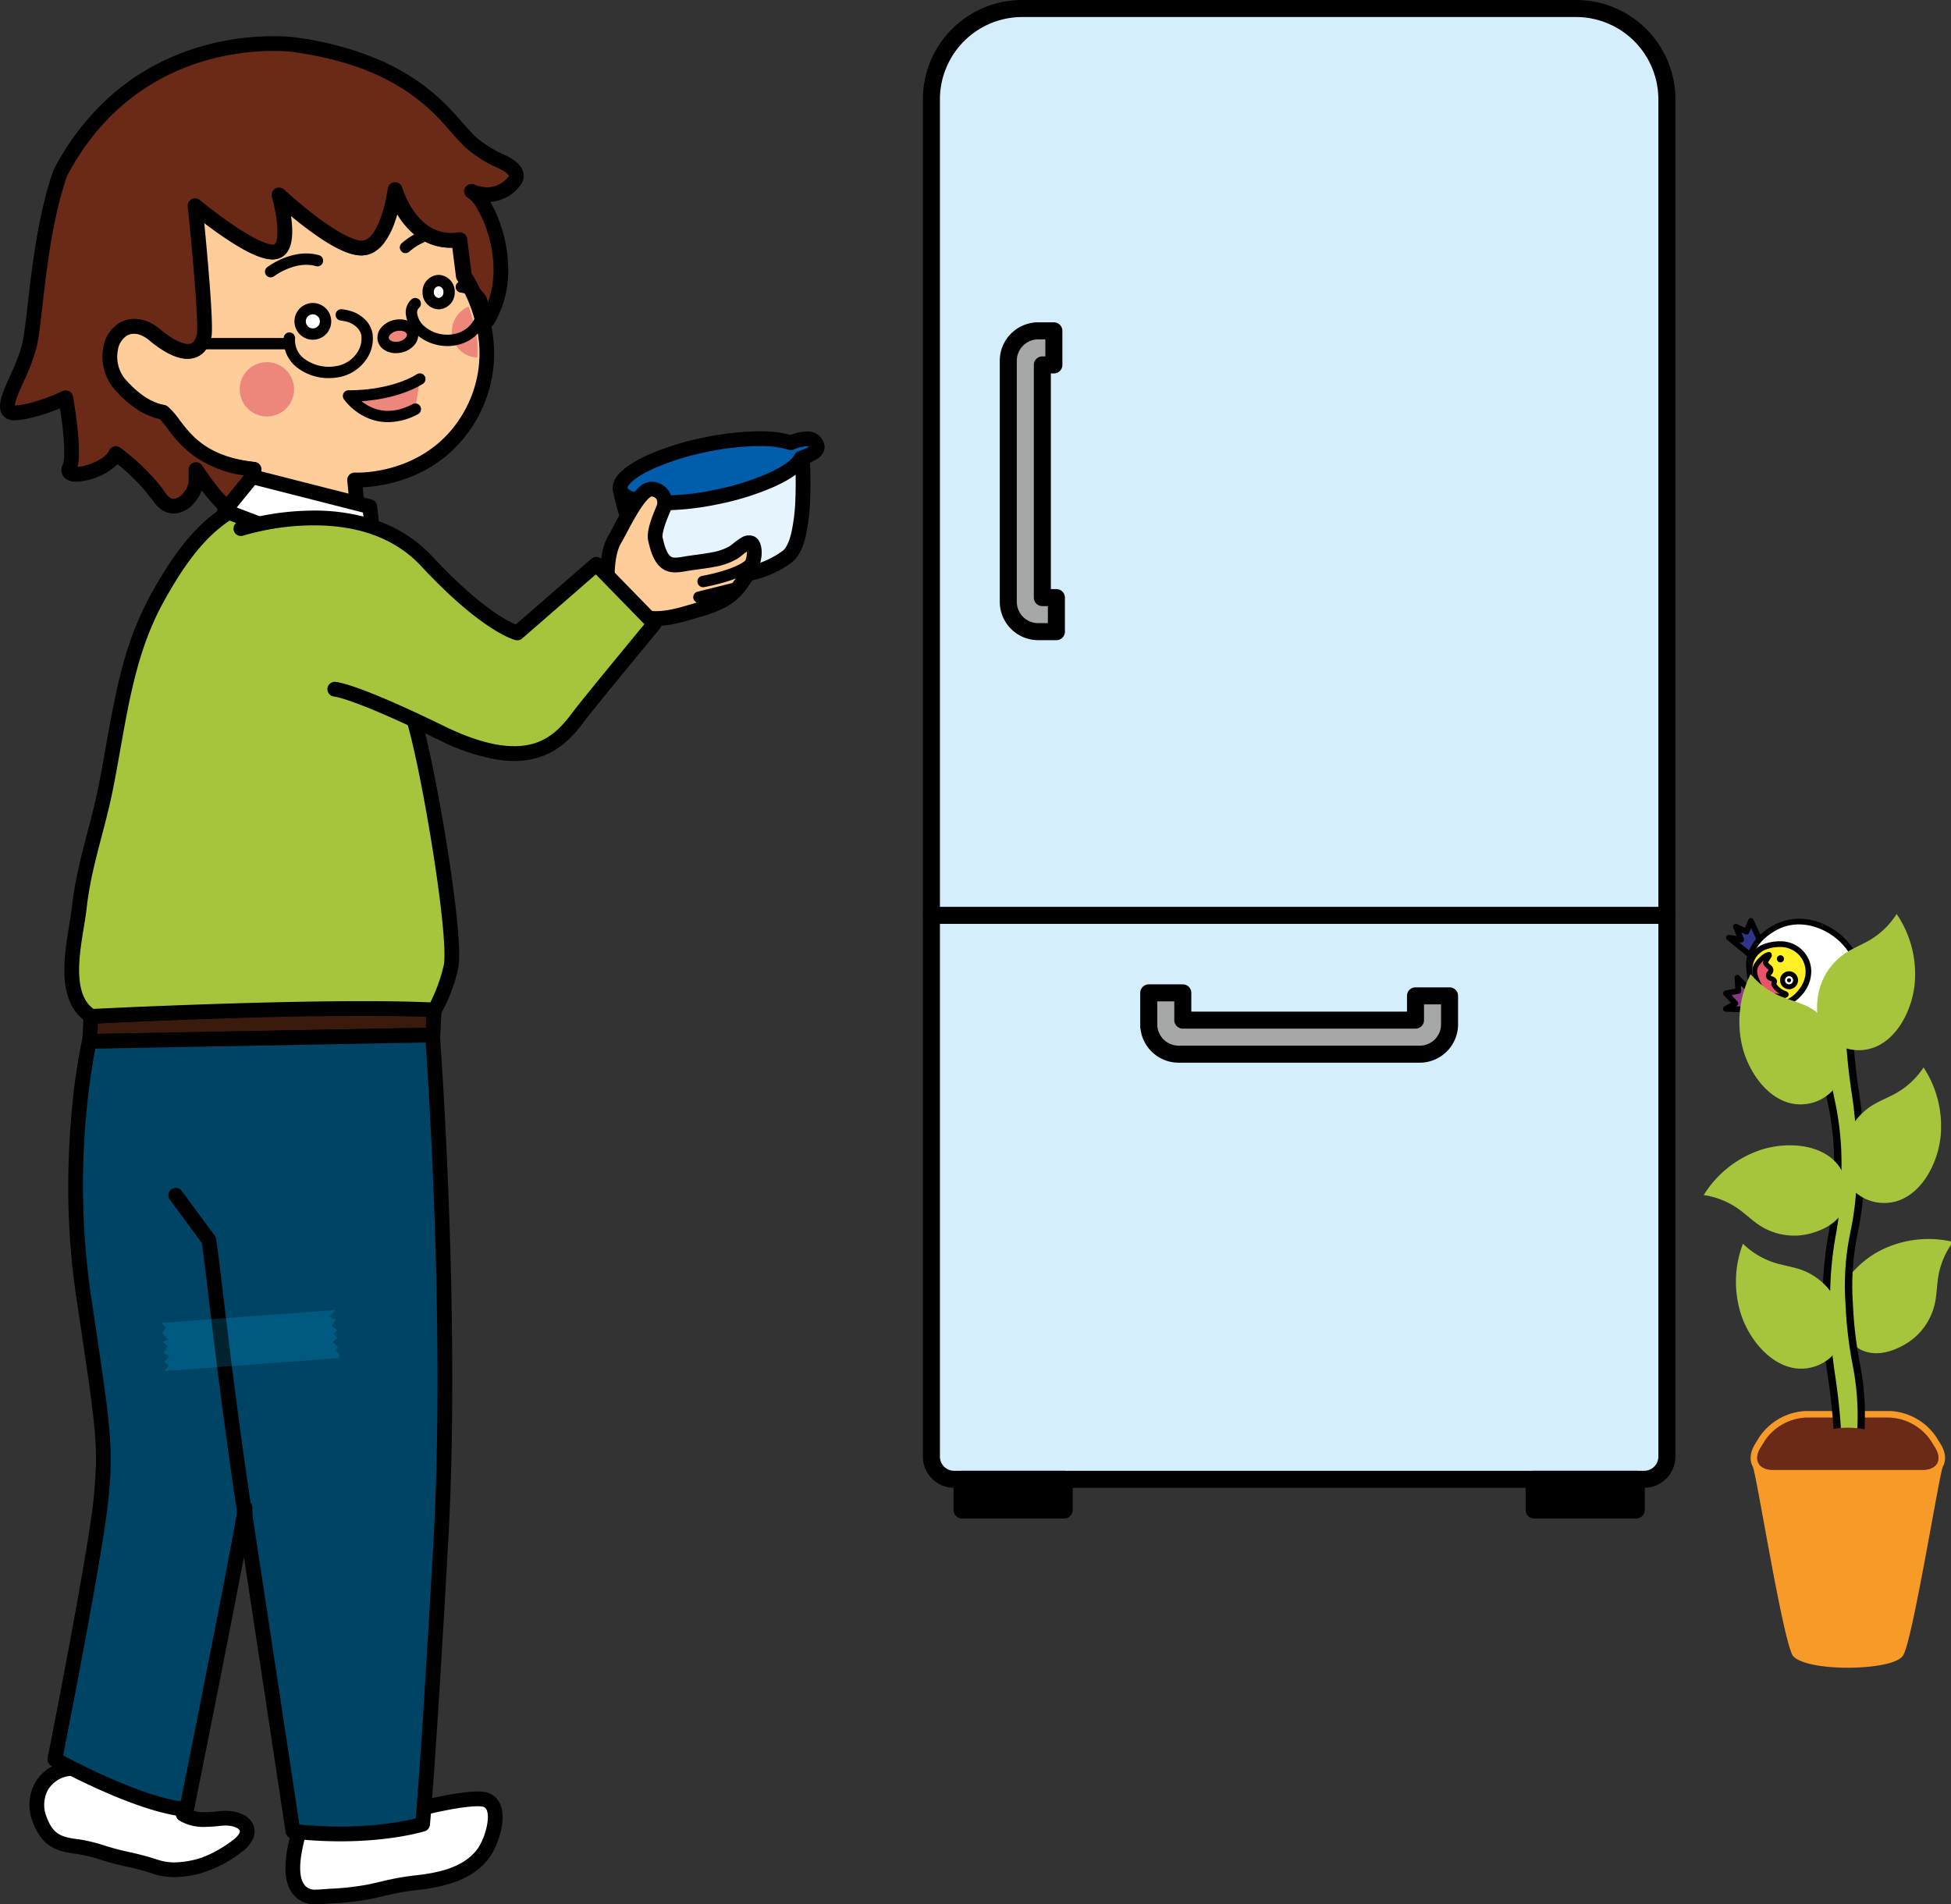 <svg xmlns="http://www.w3.org/2000/svg" xmlns:xlink="http://www.w3.org/1999/xlink" width="592.02" height="577.921" viewBox="0 0 592.02 577.921">
  <rect x="0" y="0" width="592.02" height="577.921" fill="#333333" stroke="none"/>
  <defs>
    <clipPath id="clip-path">
      <rect id="長方形_301" data-name="長方形 301" width="81.809" height="271.751" fill="none"/>
    </clipPath>
    <clipPath id="clip-path-2">
      <rect id="長方形_302" data-name="長方形 302" width="53.906" height="18.522" fill="none"/>
    </clipPath>
  </defs>
  <g id="グループ_877" data-name="グループ 877" transform="translate(-5240.17 992.62)">
    <path id="パス_2731" data-name="パス 2731" d="M441.258,250a31.916,31.916,0,0,1-6.727-5.781l.3,4-3.781.725,2.886,3.047-2.911,1.661,13.868.428Z" transform="translate(5332.837 -940.117)" fill="#8d3787"/>
    <path id="パス_2732" data-name="パス 2732" d="M445.046,255.1h-.027l-13.868-.428a.866.866,0,0,1-.4-1.618l1.953-1.114-2.127-2.246a.866.866,0,0,1,.466-1.446l3.022-.58-.243-3.231a.866.866,0,0,1,1.548-.6,31.232,31.232,0,0,0,6.509,5.582.866.866,0,0,1,.181.154l3.635,4.081a.866.866,0,0,1-.647,1.442Zm-10.768-2.065,8.781.271-2.217-2.489a37.756,37.756,0,0,1-5.107-4.015l.113,1.506a.866.866,0,0,1-.7.916l-2.228.427,1.8,1.9a.866.866,0,0,1-.2,1.348Z" transform="translate(5332.684 -940.27)"/>
    <path id="パス_2733" data-name="パス 2733" d="M441.08,235.681l-2.594-5.662-1.357,3.284-3.232-1.518,1.62,3.915-3.714-.59,6.26,5.114" transform="translate(5333.005 -943.169)" fill="#2e3488"/>
    <path id="パス_2734" data-name="パス 2734" d="M438.215,241.244a.862.862,0,0,1-.548-.2l-6.26-5.114a.866.866,0,0,1,.684-1.526l2.186.348-1.028-2.485a.866.866,0,0,1,1.169-1.115l2.41,1.132,1.01-2.445a.866.866,0,0,1,1.588-.03l2.594,5.662a.866.866,0,1,1-1.575.722l-1.766-3.853-.6,1.446a.866.866,0,0,1-1.169.453l-1.209-.568.765,1.849a.866.866,0,0,1-.936,1.187l-.545-.087,3.775,3.084a.866.866,0,0,1-.549,1.537Z" transform="translate(5332.852 -943.323)"/>
    <path id="パス_2735" data-name="パス 2735" d="M436.967,245.085s-1.96-7.6,7.63-12.993c7.863-4.421,17.982-.626,22.87,6.46a27.467,27.467,0,0,1,4.893,11.87s-1.192-2.8-3.718-1.575c-4,1.935-6.17,6.086-9.358,8.982a11.467,11.467,0,0,1-7.964,3.11c-4.791-.2-9.081-4.814-11.614-8.526" transform="translate(5334.08 -943.131)" fill="#fff"/>
    <path id="パス_2736" data-name="パス 2736" d="M451.853,261.968q-.208,0-.415-.009a12.194,12.194,0,0,1-7.17-3.142,28.4,28.4,0,0,1-5.124-5.76.866.866,0,0,1,1.431-.977c1.625,2.382,5.945,7.943,10.934,8.148a10.654,10.654,0,0,0,7.346-2.886,34.515,34.515,0,0,0,3.1-3.366c1.838-2.18,3.739-4.435,6.467-5.755a3.349,3.349,0,0,1,2.679-.2l.045.017a29.242,29.242,0,0,0-4.236-8.839c-4.4-6.381-13.962-10.565-21.732-6.2-3.73,2.1-6.077,4.756-6.975,7.9a8.8,8.8,0,0,0-.24,4.124.866.866,0,1,1-1.679.429,10.311,10.311,0,0,1,.223-4.921,12.706,12.706,0,0,1,2.329-4.521,18.443,18.443,0,0,1,5.492-4.522,16.652,16.652,0,0,1,13.232-1.157,20.81,20.81,0,0,1,10.775,7.881,28.49,28.49,0,0,1,5.04,12.26.866.866,0,0,1-1.657.442,2.6,2.6,0,0,0-1.234-1.276,1.63,1.63,0,0,0-1.309.142c-2.4,1.16-4.1,3.177-5.9,5.312a36.327,36.327,0,0,1-3.255,3.532A12.355,12.355,0,0,1,451.853,261.968Z" transform="translate(5333.926 -943.284)"/>
    <path id="パス_2737" data-name="パス 2737" d="M463.113,261.88a3.745,3.745,0,0,1-.941-.12,4.141,4.141,0,0,1-2.68-2.329,3.289,3.289,0,0,1,.357-3.427,3.065,3.065,0,0,1,3.04-1.156.746.746,0,1,1-.268,1.468,1.579,1.579,0,0,0-1.587.6,1.8,1.8,0,0,0-.194,1.88,2.678,2.678,0,0,0,1.707,1.525,2.607,2.607,0,0,0,2.176-.488,3.718,3.718,0,0,0,1.549-3.375,3.3,3.3,0,0,0-2.853-3c-1.911-.151-3.411.855-5,1.92a14.945,14.945,0,0,1-3.392,1.867c-1.808.626-4.375,1.143-6.333.054a.746.746,0,0,1,.725-1.3c1.554.864,3.875.271,5.12-.16a13.617,13.617,0,0,0,3.049-1.7c1.73-1.161,3.518-2.361,5.948-2.169a4.814,4.814,0,0,1,4.218,4.323,5.23,5.23,0,0,1-2.165,4.754A4.26,4.26,0,0,1,463.113,261.88Z" transform="translate(5336.554 -938.456)"/>
    <path id="パス_2738" data-name="パス 2738" d="M461.254,257.5a1.343,1.343,0,1,1,.575-1.81,1.343,1.343,0,0,1-.575,1.81" transform="translate(5338.915 -937.806)" fill="#8d3787"/>
    <path id="パス_2739" data-name="パス 2739" d="M460.769,258.533a2.09,2.09,0,1,1,.96-.235A2.083,2.083,0,0,1,460.769,258.533Zm0-2.687a.589.589,0,0,0-.273.067.6.6,0,0,0,.275,1.128.588.588,0,0,0,.273-.067.6.6,0,0,0-.275-1.128Z" transform="translate(5338.783 -937.938)"/>
    <path id="パス_2740" data-name="パス 2740" d="M437.247,246.221a9.679,9.679,0,0,1-.255-3.391,7.237,7.237,0,0,1,4.862-6.29c3.685-1.244,7.98-1.023,10.7,1.935,3.215,3.494,2.832,8.37-.119,11.9a10.744,10.744,0,0,1-6.1,3.849c-4.461.772-8.041-3.69-9.086-8" transform="translate(5334.108 -941.921)" fill="#ffef24"/>
    <path id="パス_2741" data-name="パス 2741" d="M445.475,255.331a7.892,7.892,0,0,1-5.808-2.832,13.807,13.807,0,0,1-3.109-5.921,10.579,10.579,0,0,1-.273-3.7,8.917,8.917,0,0,1,1.663-4.3,7.717,7.717,0,0,1,3.782-2.71,14.155,14.155,0,0,1,4.465-.76,9.409,9.409,0,0,1,7.15,2.93,9.11,9.11,0,0,1,2.481,6.549,10.735,10.735,0,0,1-2.573,6.493,11.683,11.683,0,0,1-6.62,4.147A6.821,6.821,0,0,1,445.475,255.331Zm.72-18.487a12.4,12.4,0,0,0-3.911.669A6.38,6.38,0,0,0,438,243.086a8.841,8.841,0,0,0,.237,3.083c.872,3.6,3.7,7.429,7.233,7.429a5.079,5.079,0,0,0,.863-.075,9.864,9.864,0,0,0,5.586-3.551c2.86-3.421,2.919-7.744.146-10.757A7.807,7.807,0,0,0,446.195,236.844Z" transform="translate(5333.956 -942.074)"/>
    <path id="パス_2742" data-name="パス 2742" d="M445.859,239.281a1.077,1.077,0,1,1-1.4-.6,1.078,1.078,0,0,1,1.4.6" transform="translate(5335.58 -941.324)"/>
    <path id="パス_2743" data-name="パス 2743" d="M445.405,246.1a1.98,1.98,0,1,1,2.668.848,1.98,1.98,0,0,1-2.668-.848" transform="translate(5335.881 -940.333)" fill="#fff"/>
    <path id="パス_2744" data-name="パス 2744" d="M447.3,248.052a2.727,2.727,0,1,1,1.251-.306A2.719,2.719,0,0,1,447.3,248.052Zm0-3.96a1.217,1.217,0,0,0-.565.138,1.234,1.234,0,0,0,.569,2.33,1.217,1.217,0,0,0,.565-.138,1.234,1.234,0,0,0-.569-2.33Z" transform="translate(5335.75 -940.465)"/>
    <path id="パス_2745" data-name="パス 2745" d="M442.625,238.888a12.223,12.223,0,0,0-1.121,1.946c-.052.365.761,1.1,1.165,1.417a1.086,1.086,0,0,1,.12,1.717c-.677.735-.535,1.381.482,1.769s1.194.728.823,1.4,1.561,2.46,3.154,3.03-.752.966-1.725.893-4.183.137-5.537-2.571-2.356-4.736-1.315-6.718,4.545-4.461,3.954-2.884" transform="translate(5334.389 -941.37)" fill="#e9526b"/>
    <path id="パス_2746" data-name="パス 2746" d="M442.617,237.773a.935.935,0,0,1,.785.394,1.162,1.162,0,0,1,.053,1.115.745.745,0,0,1-.08.155,18.074,18.074,0,0,0-.95,1.547,5.12,5.12,0,0,0,.838.814,1.947,1.947,0,0,1,.765,1.35,1.892,1.892,0,0,1-.559,1.457.856.856,0,0,0-.216.325.989.989,0,0,0,.415.242,2.175,2.175,0,0,1,1.4,1.114,1.553,1.553,0,0,1-.129,1.221,5.8,5.8,0,0,0,2.687,2.091c.771.275,1.115.689,1.022,1.229-.122.707-.986.9-1.311.967a7.1,7.1,0,0,1-1.432.154c-.112,0-.216,0-.311-.011s-.215-.011-.359-.016c-1.312-.046-4.384-.153-5.79-2.965-1.359-2.718-2.533-5.066-1.308-7.4a9.211,9.211,0,0,1,2.122-2.49A4.7,4.7,0,0,1,442.617,237.773Zm1.013,9.022a2.666,2.666,0,0,0-.491-.229,1.91,1.91,0,0,1-1.341-1.295,1.813,1.813,0,0,1,.575-1.677.536.536,0,0,0,.169-.326.5.5,0,0,0-.2-.3c-1.568-1.238-1.474-1.894-1.443-2.109a2.038,2.038,0,0,1,.193-.533,7.524,7.524,0,0,0-1.627,1.924c-.829,1.578-.078,3.238,1.321,6.037,1.009,2.019,3.285,2.1,4.507,2.141.16.006.3.01.418.019.082.006.186.008.292.006A6.078,6.078,0,0,1,443.537,248a1.254,1.254,0,0,1,.036-1.088C443.6,246.861,443.617,246.824,443.629,246.8Z" transform="translate(5334.257 -941.502)"/>
    <path id="パス_2747" data-name="パス 2747" d="M447.493,244.723a.616.616,0,1,1-.8-.343.616.616,0,0,1,.8.343" transform="translate(5336.123 -940.091)"/>
    <path id="パス_2788" data-name="パス 2788" d="M428.242,2.126H260.172A27.552,27.552,0,0,0,232.62,29.678V441.588a6.888,6.888,0,0,0,6.888,6.888h209.4a6.888,6.888,0,0,0,6.888-6.888V29.678A27.552,27.552,0,0,0,428.242,2.126" transform="translate(5290.183 -992.163)" fill="#d4eefc"/>
    <path id="パス_2789" data-name="パス 2789" d="M260.629,0H428.7a30.113,30.113,0,0,1,30.135,30.135V442.045a9.482,9.482,0,0,1-9.471,9.471h-209.4a9.481,9.481,0,0,1-9.471-9.471V30.135A30.113,30.113,0,0,1,260.629,0ZM449.364,446.349a4.31,4.31,0,0,0,4.3-4.3V30.135A25,25,0,0,0,428.7,5.166H260.629A25,25,0,0,0,235.66,30.135V442.045a4.31,4.31,0,0,0,4.3,4.3Z" transform="translate(5289.726 -992.62)"/>
    <rect id="長方形_296" data-name="長方形 296" width="30.997" height="9.3" transform="translate(5532.103 -543.688)"/>
    <path id="長方形_297" data-name="長方形 297" d="M.457-2.126h31A2.583,2.583,0,0,1,34.037.457v9.3a2.583,2.583,0,0,1-2.583,2.583h-31A2.583,2.583,0,0,1-2.126,9.757V.457A2.583,2.583,0,0,1,.457-2.126ZM28.871,3.04H3.04V7.174H28.871Z" transform="translate(5531.646 -544.145)"/>
    <rect id="長方形_298" data-name="長方形 298" width="30.997" height="9.3" transform="translate(5705.683 -543.688)"/>
    <path id="長方形_299" data-name="長方形 299" d="M.457-2.126h31A2.583,2.583,0,0,1,34.037.457v9.3a2.583,2.583,0,0,1-2.583,2.583h-31A2.583,2.583,0,0,1-2.126,9.757V.457A2.583,2.583,0,0,1,.457-2.126ZM28.871,3.04H3.04V7.174H28.871Z" transform="translate(5705.226 -544.145)"/>
    <path id="線_264" data-name="線 264" d="M223.632,3.04H.457a2.583,2.583,0,0,1,0-5.166H223.632a2.583,2.583,0,1,1,0,5.166Z" transform="translate(5522.347 -715.289)"/>
    <path id="パス_2790" data-name="パス 2790" d="M369.122,266.6H295.954a9.067,9.067,0,0,1-9.024-8.3H286.9V248h10.332v8.27h70.614V248.9h10.332v8.643a9.065,9.065,0,0,1-9.055,9.054" transform="translate(5301.853 -939.305)" fill="#a6a7a7"/>
    <path id="パス_2791" data-name="パス 2791" d="M369.579,269.639H296.411a11.651,11.651,0,0,1-11.552-10.22,2.588,2.588,0,0,1-.087-.666v-10.3a2.583,2.583,0,0,1,2.583-2.583h10.332a2.583,2.583,0,0,1,2.583,2.583v5.687h65.448v-4.782a2.583,2.583,0,0,1,2.583-2.583h10.332a2.583,2.583,0,0,1,2.583,2.583V258A11.651,11.651,0,0,1,369.579,269.639Zm-79.64-11.29q.015.094.023.191a6.5,6.5,0,0,0,6.449,5.932h73.168A6.479,6.479,0,0,0,376.051,258v-6.06h-5.166v4.782a2.583,2.583,0,0,1-2.583,2.583H297.688a2.583,2.583,0,0,1-2.583-2.583v-5.687h-5.166Z" transform="translate(5301.396 -939.762)"/>
    <path id="パス_2792" data-name="パス 2792" d="M266.419,173.921h-5.544a9.066,9.066,0,0,1-9.055-9.055V91.7a9.069,9.069,0,0,1,8.3-9.025v-.03h5.528V92.975h-3.5v70.614h4.268Z" transform="translate(5294.311 -974.853)" fill="#a6a7a7"/>
    <path id="パス_2793" data-name="パス 2793" d="M266.876,176.961h-5.544a11.652,11.652,0,0,1-11.638-11.638V92.155A11.653,11.653,0,0,1,259.922,80.6a2.588,2.588,0,0,1,.658-.085h5.528a2.583,2.583,0,0,1,2.583,2.583V93.432a2.583,2.583,0,0,1-2.583,2.583h-.917v65.448h1.685a2.583,2.583,0,0,1,2.583,2.583v10.332A2.583,2.583,0,0,1,266.876,176.961Zm-5.9-91.278q-.09.014-.183.022a6.507,6.507,0,0,0-5.933,6.451v73.168a6.48,6.48,0,0,0,6.472,6.472h2.961v-5.166h-1.685a2.583,2.583,0,0,1-2.583-2.583V93.432a2.583,2.583,0,0,1,2.583-2.583h.917V85.683Z" transform="translate(5293.854 -975.31)"/>
    <g id="グループ_506" data-name="グループ 506" transform="translate(5750.381 -752.474)" clip-path="url(#clip-path)">
      <path id="パス_2794" data-name="パス 2794" d="M438.551,362.463l1.425-2.29a17.974,17.974,0,0,1,13.926-7.736H479.53a17.972,17.972,0,0,1,13.925,7.736l1.425,2.29c1.5,2.415,1.754,4.9.685,6.826s-9.471,54.589-12.2,57.476c-3.146,4.562-28.911,4.973-33.293,0-3.067-4.527-11.137-55.554-12.2-57.476s-.818-4.41.686-6.826" transform="translate(-416.213 -164.377)" fill="#f89a27"/>
      <path id="パス_2795" data-name="パス 2795" d="M441.322,360.876a16.06,16.06,0,0,1,12.228-6.793h25.628a16.06,16.06,0,0,1,12.228,6.793l1.425,2.29c2.324,3.736.627,6.793-3.774,6.793H443.67c-4.4,0-6.1-3.057-3.774-6.793Z" transform="translate(-415.86 -164.023)" fill="#b7742f"/>
      <path id="パス_2796" data-name="パス 2796" d="M441.322,360.876a16.06,16.06,0,0,1,12.228-6.793h25.628a16.06,16.06,0,0,1,12.228,6.793l1.425,2.29c2.324,3.736.627,6.793-3.774,6.793H443.67c-4.4,0-6.1-3.057-3.774-6.793Z" transform="translate(-415.86 -164.023)" fill="#6b2917"/>
      <path id="パス_2797" data-name="パス 2797" d="M465.745,342.895c4.113,2.253,8.908,1.134,12.895-1a20.247,20.247,0,0,0,4.05-2.809,19.427,19.427,0,0,0,5.415-8.5c1.078-3.4.9-7.026,1.589-10.508a24.349,24.349,0,0,1,4.352-9.736,32.385,32.385,0,0,0-21.68,2.418c-6.84,3.358-14.1,10.878-13.683,19.052a13.418,13.418,0,0,0,6.464,10.722c.2.128.4.245.6.356" transform="translate(-411.601 -173.611)" fill="#a7c53c"/>
      <path id="パス_2798" data-name="パス 2798" d="M466.513,381.491c-.063,1.146-2.866-1.818-4.013-1.818s-1.149,3.445-2.3,3.445-.514-.672-.578-1.819c-1.147-20.556-3.441-20.492-3.441-41.08s3.443-20.592,3.443-41.182-4.587-20.719-3.441-41.278c.063-1.146,2.866,1.818,4.013,1.818s1.148-3.445,2.3-3.445.514.671.578,1.818c1.147,20.556,3.441,20.493,3.441,41.08s-4.393,20.694-3.442,41.263c.956,20.662,4.585,20.639,3.44,41.2" transform="translate(-412.174 -185.081)" fill="#a7c53c"/>
      <path id="パス_2799" data-name="パス 2799" d="M460.4,384.435a1.632,1.632,0,0,1-1.754-2.174,3.294,3.294,0,0,0,.058-.7c-.5-8.965-1.228-14.046-1.871-18.529a133.44,133.44,0,0,1-1.572-22.613A108.57,108.57,0,0,1,457,319.641a106.64,106.64,0,0,0,1.706-20.406,87.874,87.874,0,0,0-1.941-19.469,74.993,74.993,0,0,1-1.5-21.871,1.341,1.341,0,0,1,1.346-1.321,4.382,4.382,0,0,1,2.267,1.123,14.539,14.539,0,0,0,1.3.848c.108-.245.228-.6.309-.846a8.209,8.209,0,0,1,.55-1.374,1.788,1.788,0,0,1,3.415,1.059,3.293,3.293,0,0,0-.058.7c.5,8.965,1.228,14.047,1.871,18.53a133.44,133.44,0,0,1,1.572,22.613,92.483,92.483,0,0,1-1.938,20.012,77.114,77.114,0,0,0-1.505,21.2,124.4,124.4,0,0,0,2.106,18.307c1.07,5.983,1.994,11.15,1.333,23a1.341,1.341,0,0,1-1.346,1.321,4.382,4.382,0,0,1-2.267-1.123,14.518,14.518,0,0,0-1.3-.849c-.109.245-.228.6-.31.848a8.218,8.218,0,0,1-.55,1.373A1.867,1.867,0,0,1,460.4,384.435Zm2.3-5.684a5.677,5.677,0,0,1,2.811,1.369l.156.11a79.51,79.51,0,0,0-1.373-21.09,126.34,126.34,0,0,1-2.139-18.6A79.014,79.014,0,0,1,463.7,318.82a90.558,90.558,0,0,0,1.9-19.593,131.566,131.566,0,0,0-1.549-22.3c-.619-4.319-1.316-9.189-1.818-17.493-.052.118-.109.232-.169.341a1.867,1.867,0,0,1-1.66,1.114,5.677,5.677,0,0,1-2.811-1.369l-.154-.109a71.857,71.857,0,0,0,1.531,19.919,89.8,89.8,0,0,1,1.982,19.9,108.566,108.566,0,0,1-1.737,20.775,106.643,106.643,0,0,0-1.706,20.407,131.557,131.557,0,0,0,1.549,22.3c.619,4.319,1.316,9.188,1.818,17.492.052-.117.108-.231.168-.339A1.868,1.868,0,0,1,462.7,378.751Z" transform="translate(-412.372 -185.279)"/>
      <path id="パス_2800" data-name="パス 2800" d="M468.53,304.178c-1.316,4.5-5.5,7.1-9.826,8.409a20.214,20.214,0,0,1-4.851.877,19.416,19.416,0,0,1-9.835-2.18c-3.169-1.645-5.6-4.333-8.554-6.308a24.351,24.351,0,0,0-9.96-3.808,32.389,32.389,0,0,1,17.043-13.618c7.211-2.462,17.659-2.273,23.147,3.8A13.422,13.422,0,0,1,468.7,303.5c-.051.23-.108.456-.173.676" transform="translate(-418.73 -178.645)" fill="#a7c53c"/>
      <path id="パス_2801" data-name="パス 2801" d="M463.852,304.34c-3.522-3.095-4.112-7.984-3.469-12.458a20.215,20.215,0,0,1,1.255-4.768,19.428,19.428,0,0,1,6.132-7.993c2.828-2.176,6.294-3.248,9.331-5.086a24.333,24.333,0,0,0,7.66-7.419,32.4,32.4,0,0,1,5.141,21.2c-.816,7.575-5.4,16.964-13.225,19.372a13.421,13.421,0,0,1-12.286-2.408q-.281-.213-.539-.441" transform="translate(-411.281 -182.827)" fill="#a7c53c"/>
      <path id="パス_2802" data-name="パス 2802" d="M464.219,342.991c2.774-3.781,2.3-8.681.706-12.914a20.248,20.248,0,0,0-2.253-4.385,19.436,19.436,0,0,0-7.709-6.486c-3.232-1.516-6.846-1.815-10.208-2.957a24.345,24.345,0,0,1-9.078-5.6,32.39,32.39,0,0,0-.454,21.81c2.429,7.223,8.929,15.4,17.086,16.071a13.421,13.421,0,0,0,11.479-5c.152-.179.3-.362.431-.547" transform="translate(-417.001 -173.359)" fill="#a7c53c"/>
      <path id="パス_2803" data-name="パス 2803" d="M463.049,278.295c3.131-3.489,3.137-8.414,1.969-12.782a20.263,20.263,0,0,0-1.812-4.585,19.42,19.42,0,0,0-7.036-7.211c-3.067-1.826-6.634-2.479-9.868-3.945a24.346,24.346,0,0,1-8.485-6.459,32.4,32.4,0,0,0-2.593,21.661c1.708,7.426,7.374,16.205,15.427,17.67a13.422,13.422,0,0,0,11.915-3.847c.168-.163.329-.33.482-.5" transform="translate(-416.816 -187.837)" fill="#a7c53c"/>
      <path id="パス_2804" data-name="パス 2804" d="M457.662,266.351c-3.572-3.037-4.24-7.916-3.67-12.4a20.281,20.281,0,0,1,1.179-4.786,19.426,19.426,0,0,1,6-8.092c2.793-2.222,6.241-3.349,9.248-5.237a24.352,24.352,0,0,0,7.54-7.541,32.4,32.4,0,0,1,5.482,21.115c-.695,7.589-5.128,17.05-12.912,19.583a13.418,13.418,0,0,1-12.324-2.209q-.283-.21-.546-.432" transform="translate(-412.645 -191.066)" fill="#a7c53c"/>
      <path id="パス_2805" data-name="パス 2805" d="M474.9,361.019c0,2.441-5.1,4.419-11.391,4.419s-11.391-1.978-11.391-4.419,5.1-4.419,11.391-4.419,11.391,1.978,11.391,4.419" transform="translate(-413.008 -163.482)" fill="#6b2917"/>
    </g>
    <path id="パス_2748" data-name="パス 2748" d="M103.394,152.52l-1.635-17.047s23.732,1.385,35.456-20.153-2.468-41.736-2.468-41.736l-1.4-11.035c-14.7,2.285-19.646-15.2-19.646-15.2s-2.227,17.738-10.064,17.738S78.5,48.986,78.5,48.986s4.9,16.978-1.633,17.305-23.836-14.04-23.836-14.04,3.687,35.611,2.708,39.613-4.283,7.882-14.223.064c0,0-5.042-5.11-10.247-2.219s-5.205,11.953-1.35,16.388,8.174,7.861,13.438,8.846c4.512,3.771,7.675,15.2,27.572,17.307,0,0-.234,8.947-5.851,15.826,0,0,18.816,10.578,38.317,4.442" transform="translate(5246.016 -982.44)" fill="#fecd9a"/>
    <path id="パス_2749" data-name="パス 2749" d="M90.949,157.069h0a58.741,58.741,0,0,1-18.781-3.3,51.8,51.8,0,0,1-7.79-3.342,2.239,2.239,0,0,1-.637-3.367A25.973,25.973,0,0,0,68.887,134.6a35.326,35.326,0,0,1-15.4-5.71,36.231,36.231,0,0,1-8.385-8.56,27.853,27.853,0,0,0-2.4-2.915,21.348,21.348,0,0,1-7.471-3.358,35.922,35.922,0,0,1-6.607-6.089A15.15,15.15,0,0,1,25.561,95.8a10.5,10.5,0,0,1,5.017-7.652,9.077,9.077,0,0,1,4.455-1.168,11.565,11.565,0,0,1,6.057,1.892,14.691,14.691,0,0,1,2.3,1.764c4.187,3.276,6.6,3.966,7.893,3.966.591,0,1.975,0,2.679-2.876.043-.181.241-1.385-.073-7.268-.184-3.429-.511-7.92-.972-13.347C52.127,61.85,51.21,52.966,51.2,52.877a2.239,2.239,0,0,1,3.657-1.953c.042.035,4.234,3.506,9.166,6.923,8.609,5.963,11.97,6.607,13.015,6.607l.112,0a.632.632,0,0,0,.574-.307c.292-.408,1.178-2.18.351-7.848A54.079,54.079,0,0,0,76.744,50a2.239,2.239,0,0,1,3.676-2.258c.043.04,4.327,4.016,9.486,7.929A69.018,69.018,0,0,0,97.9,61.02c3.325,1.841,5.171,2.228,6.134,2.228,2.875,0,4.9-4.613,5.855-7.363a47.458,47.458,0,0,0,1.987-8.415,2.239,2.239,0,0,1,4.375-.331,26.968,26.968,0,0,0,3.517,7.129c3.1,4.409,6.926,6.644,11.379,6.644a14.725,14.725,0,0,0,2.253-.179,2.239,2.239,0,0,1,2.565,1.93L137.3,73.176a47.746,47.746,0,0,1,5.637,13.012,43.334,43.334,0,0,1,1.47,14.063,40.76,40.76,0,0,1-14.542,28.4,40.362,40.362,0,0,1-10.982,6.4,45.789,45.789,0,0,1-14.264,3.044l1.4,14.616a2.239,2.239,0,0,1-1.556,2.349A44.969,44.969,0,0,1,90.949,157.069Zm-22.106-9.432c1.218.552,2.883,1.246,4.89,1.935a54.185,54.185,0,0,0,17.215,3.02h0a41.056,41.056,0,0,0,10.435-1.311l-1.458-15.2a2.239,2.239,0,0,1,2.359-2.449h0s.265.014.741.014c3.72,0,22.773-.916,32.618-19a35.852,35.852,0,0,0,2.967-27.294,42.19,42.19,0,0,0-5.3-12.085,2.239,2.239,0,0,1-.389-1.005l-1.128-8.884q-.326.012-.649.012c-5.955,0-11.184-2.995-15.122-8.662-.419-.6-.8-1.2-1.15-1.795-.222.788-.472,1.6-.755,2.418a23.241,23.241,0,0,1-3.449,6.75,10.476,10.476,0,0,1-2.805,2.545,7.378,7.378,0,0,1-3.832,1.08c-3.8,0-9.317-2.783-16.86-8.508-1.7-1.293-3.3-2.578-4.69-3.735l.017.116c.785,5.336.415,8.983-1.13,11.147a5.065,5.065,0,0,1-4,2.178c-.11.005-.222.008-.335.008h0c-3.286,0-8.385-2.427-15.59-7.421-1.946-1.349-3.761-2.69-5.27-3.839.337,3.454.787,8.222,1.2,13.092,1.63,19.172,1.122,21.248.931,22.029-.979,4-3.541,6.288-7.028,6.288-2.961,0-6.478-1.634-10.753-5a1.954,1.954,0,0,1-.206-.184c-.1-.1-2.533-2.442-5.29-2.442a4.589,4.589,0,0,0-2.28.6,6.333,6.333,0,0,0-2.782,4.513,10.672,10.672,0,0,0,2.034,8.449c4.138,4.758,8,7.336,12.16,8.115a2.239,2.239,0,0,1,1.024.483,24.065,24.065,0,0,1,3.484,4c3.609,4.762,8.553,11.283,22.888,12.8a2.239,2.239,0,0,1,2,2.285A31.9,31.9,0,0,1,68.843,147.637Z" transform="translate(5245.62 -982.836)"/>
    <path id="パス_2750" data-name="パス 2750" d="M139.124,70.389c-14.7,2.287-19.646-15.195-19.646-15.195s-2.227,17.739-10.064,17.739S84.276,56.827,84.276,56.827s4.9,16.978-1.632,17.305-23.836-14.04-23.836-14.04S62.5,95.7,61.517,99.707s-4.283,7.88-14.223.062c0,0-5.042-5.109-10.247-2.217S31.842,109.5,35.7,113.939s8.174,7.861,13.437,8.846c4.514,3.771,7.676,15.2,27.573,17.307a29.824,29.824,0,0,1-4.327,13.716l-.1.136c-5.12-1.179-13.195-13.771-13.195-13.771v3.737c0,3.737-6.354,11.586-11.213,4.485S34.75,135.314,34.75,135.314c-2.345,5.376-16.029,8.6-14.074,4.3s-1.136-21.244-1.136-21.244-8.639,4.186-15.286,4.577,2.346-11.729,4.3-20.537,2.691-33.172,9.337-52.24C41.751,4.642,88.744,11.206,88.779,11.211c17.232,2.409,33.372,8.023,45.634,20.9,2.411,2.531,5.532,6.353,8.069,8.767a34.779,34.779,0,0,0,9.063,5.691c1.558.751,6.059,2.892,4.368,5.712-1.179,1.962-6.03,6.45-13.24,3.452,4.25,1.835,14.534,22.681,4.961,38.976l-1.079,1.11a44.836,44.836,0,0,0-6.029-14.39Z" transform="translate(5240.569 -990.281)" fill="#6b2917"/>
    <path id="パス_2751" data-name="パス 2751" d="M82.87,9.037a52.617,52.617,0,0,1,6.613.353,97.741,97.741,0,0,1,25.256,6.684,68.94,68.94,0,0,1,11.445,6.218,62.776,62.776,0,0,1,10.246,8.667c.981,1.03,2.042,2.229,3.165,3.5,1.652,1.867,3.36,3.8,4.826,5.191a33,33,0,0,0,8.492,5.3l.036.018c2.445,1.178,5.045,2.716,5.783,5.184a4.491,4.491,0,0,1-.5,3.678,12.567,12.567,0,0,1-9.45,5.506,38.823,38.823,0,0,1,3.3,7.473,42.188,42.188,0,0,1,2.129,14.067,31.63,31.63,0,0,1-4.248,15.364,2.238,2.238,0,0,1-.325.426l-1.079,1.11a2.239,2.239,0,0,1-3.787-1.058A43.124,43.124,0,0,0,139.088,83.1a2.225,2.225,0,0,1-.387-1l-1.128-8.883q-.327.012-.65.012c-5.955,0-11.184-3-15.122-8.662-.419-.6-.8-1.2-1.149-1.794-.222.788-.472,1.6-.755,2.418a23.243,23.243,0,0,1-3.449,6.751,10.476,10.476,0,0,1-2.805,2.545,7.377,7.377,0,0,1-3.832,1.08c-3.8,0-9.317-2.783-16.861-8.508-1.7-1.293-3.3-2.579-4.69-3.736l.017.116c.785,5.337.415,8.983-1.13,11.147a5.064,5.064,0,0,1-3.995,2.178c-.11.006-.223.008-.336.008-3.286,0-8.386-2.428-15.591-7.422-1.946-1.349-3.761-2.69-5.269-3.839.337,3.454.787,8.223,1.2,13.093,1.63,19.172,1.122,21.248.931,22.03-.979,4-3.54,6.287-7.027,6.287-2.961,0-6.479-1.635-10.754-5a1.958,1.958,0,0,1-.206-.183c-.105-.1-2.533-2.441-5.289-2.441a4.59,4.59,0,0,0-2.281.6,6.335,6.335,0,0,0-2.782,4.515,10.672,10.672,0,0,0,2.034,8.447c4.137,4.757,8,7.336,12.159,8.115a2.239,2.239,0,0,1,1.023.482,24.064,24.064,0,0,1,3.486,4c3.61,4.762,8.554,11.283,22.887,12.8a2.239,2.239,0,0,1,2,2.285,31.95,31.95,0,0,1-4.679,14.864q-.048.076-.1.147l-.1.136a2.239,2.239,0,0,1-2.285.828c-2.661-.612-5.852-3.263-9.757-8.1-.42-.52-.823-1.036-1.206-1.536a12.262,12.262,0,0,1-2.045,3.52,8.574,8.574,0,0,1-6.457,3.5c-1.668,0-4.113-.667-6.288-3.846a57.6,57.6,0,0,0-10.779-11.131,15.977,15.977,0,0,1-4.763,3.318,19.547,19.547,0,0,1-7.714,2c-1.924,0-3.275-.583-4.015-1.731a3.452,3.452,0,0,1-.114-3.427c.227-.5.9-2.772-.022-11.062-.251-2.268-.56-4.424-.812-6.041-3.211,1.33-8.708,3.32-13.419,3.6-.148.009-.294.013-.435.013a4.086,4.086,0,0,1-3.683-1.776c-1.684-2.6.071-6.528,2.5-11.967a55.408,55.408,0,0,0,3.6-9.527c.591-2.663,1.091-7.03,1.67-12.086,1.311-11.443,3.106-27.114,7.738-40.405a2.241,2.241,0,0,1,.131-.3A78.223,78.223,0,0,1,32.765,27.87,70.164,70.164,0,0,1,51.5,15.629a75.935,75.935,0,0,1,17.746-5.387A78.831,78.831,0,0,1,82.87,9.037ZM154.44,51.419c-.031-.084-.214-.48-1.1-1.114a16.172,16.172,0,0,0-2.331-1.31l-.037-.018a36.718,36.718,0,0,1-9.634-6.086c-1.6-1.526-3.377-3.53-5.091-5.467-1.1-1.238-2.131-2.407-3.055-3.378-10.515-11.039-24.6-17.464-44.323-20.222a49.062,49.062,0,0,0-6-.31c-12.8,0-44.493,3.7-62.522,37.946-4.429,12.79-6.182,28.1-7.464,39.285-.618,5.395-1.106,9.656-1.748,12.547a58.44,58.44,0,0,1-3.883,10.382c-.862,1.93-1.676,3.752-2.2,5.263a9.93,9.93,0,0,0-.562,2.174l.031,0c6.132-.361,14.359-4.317,14.441-4.357a2.239,2.239,0,0,1,3.178,1.613c.032.176.793,4.368,1.324,9.165.787,7.112.517,10.443.058,12.225a16.161,16.161,0,0,0,5.43-1.553c2.109-1.005,3.658-2.271,4.145-3.386a2.239,2.239,0,0,1,3.364-.918c.35.253,8.634,6.292,13.655,13.631.861,1.259,1.733,1.9,2.592,1.9a4.425,4.425,0,0,0,3-1.872,6.28,6.28,0,0,0,1.53-3.245V140.57a2.239,2.239,0,0,1,4.123-1.208c.02.03,2,3.111,4.559,6.276a28.06,28.06,0,0,0,5.857,5.841,28.24,28.24,0,0,0,2.881-9.041,35.319,35.319,0,0,1-15.392-5.709,36.233,36.233,0,0,1-8.385-8.56,27.846,27.846,0,0,0-2.4-2.916,21.349,21.349,0,0,1-7.471-3.358A35.9,35.9,0,0,1,34.4,115.8a15.15,15.15,0,0,1-3.065-12.16,10.507,10.507,0,0,1,5.017-7.653,9.079,9.079,0,0,1,4.456-1.168,11.566,11.566,0,0,1,6.056,1.892,14.687,14.687,0,0,1,2.3,1.764c4.188,3.277,6.6,3.967,7.894,3.967.591,0,1.974,0,2.678-2.875.043-.181.242-1.385-.074-7.271-.184-3.43-.511-7.922-.973-13.351-.788-9.262-1.705-18.141-1.714-18.23a2.239,2.239,0,0,1,3.657-1.953c.042.035,4.234,3.506,9.166,6.923,8.608,5.963,11.97,6.607,13.016,6.607l.112,0a.631.631,0,0,0,.574-.307c.293-.41,1.183-2.191.344-7.894a53.778,53.778,0,0,0-1.326-6.247A2.239,2.239,0,0,1,86.2,55.585c.043.04,4.328,4.016,9.487,7.93a69.025,69.025,0,0,0,7.992,5.348c3.326,1.842,5.171,2.228,6.134,2.228,2.862,0,4.885-4.578,5.835-7.306a47.708,47.708,0,0,0,2.007-8.474,2.239,2.239,0,0,1,4.375-.329,26.961,26.961,0,0,0,3.516,7.128c3.1,4.408,6.925,6.643,11.378,6.643a14.721,14.721,0,0,0,2.254-.18,2.239,2.239,0,0,1,2.565,1.93l1.335,10.513a46.472,46.472,0,0,1,4.626,9.722c3.538-8.586,1.752-17.408.226-22.216a34.317,34.317,0,0,0-3.285-7.381,8.779,8.779,0,0,0-2.463-2.962,2.239,2.239,0,0,1,1.748-4.122,10.106,10.106,0,0,0,3.873.832,8.131,8.131,0,0,0,6.588-3.37A.616.616,0,0,0,154.44,51.419Z" transform="translate(5240.173 -990.677)"/>
    <path id="パス_2752" data-name="パス 2752" d="M53.619,457.9c3.531,2.123,7.458,1.649,11.36,1.248,6.74-.691,11.258,3.539,5.261,8.224a35.674,35.674,0,0,1-12.688,6.494c-4.285.991-8.348,1.351-12.567-.115-3.7-1.284-7.869-2.063-11.572-2.976-3.106-.765-8.388-2.68-11.553-3.037-6.173-.7-9.453-1.966-11.835-8.355-2.639-7.081,1.215-14.248,8.814-15.331l5.019-12.919s30.292,8.742,29.885,9.352-.124,17.416-.124,17.416" transform="translate(5242.15 -899.932)" fill="#fff"/>
    <path id="パス_2753" data-name="パス 2753" d="M51.333,477.369a20.034,20.034,0,0,1-6.687-1.106,78.36,78.36,0,0,0-8.113-2.153c-1.08-.246-2.2-.5-3.259-.763-1.14-.281-2.517-.7-3.975-1.137a50.386,50.386,0,0,0-7.294-1.85c-3.323-.375-6-.924-8.29-2.379-2.348-1.5-4.062-3.853-5.391-7.418a13.946,13.946,0,0,1,.865-12.054,12.652,12.652,0,0,1,3.971-4.145A13.717,13.717,0,0,1,17.6,442.48l4.569-11.76a2.239,2.239,0,0,1,2.707-1.34c.074.021,7.5,2.164,14.859,4.376,4.332,1.3,7.8,2.373,10.306,3.184,1.507.488,2.688.889,3.51,1.192,1.278.471,2.287.844,2.694,1.957a2.275,2.275,0,0,1,.038,1.444c-.16,1.333-.151,8.542-.049,15.386a10.9,10.9,0,0,0,4.292.735h0a42.433,42.433,0,0,0,4.3-.3l.316-.033a16.342,16.342,0,0,1,1.659-.086,12.17,12.17,0,0,1,5.2,1.065,6.237,6.237,0,0,1,3.391,3.521,5.393,5.393,0,0,1-.306,4.124,10.314,10.314,0,0,1-3.079,3.591,37.4,37.4,0,0,1-13.561,6.911A31.25,31.25,0,0,1,51.333,477.369ZM25.6,434.251,21.321,445.26a2.239,2.239,0,0,1-1.771,1.406,8.79,8.79,0,0,0-6.514,4.13,9.5,9.5,0,0,0-.518,8.2c1.941,5.206,4.089,6.246,9.989,6.913a52.684,52.684,0,0,1,8.085,2.013c1.4.423,2.725.822,3.753,1.076s2.073.492,3.184.745a81.679,81.679,0,0,1,8.587,2.289,15.632,15.632,0,0,0,5.218.858,26.958,26.958,0,0,0,6.11-.809c4.229-.979,8.876-3.781,11.814-6.077,1.55-1.211,2.076-2.243,1.908-2.729-.224-.651-1.725-1.567-4.361-1.567a11.835,11.835,0,0,0-1.2.063l-.314.032a46.419,46.419,0,0,1-4.765.325h0a14.283,14.283,0,0,1-7.663-1.914,2.239,2.239,0,0,1-1.085-1.881c0-.042-.071-4.264-.091-8.506-.012-2.5,0-4.523.024-6.01.012-.626.025-1.145.043-1.579-1.623-.583-5.414-1.833-14.261-4.482C32.757,436.34,28.126,434.986,25.6,434.251Z" transform="translate(5241.755 -900.329)"/>
    <path id="パス_2754" data-name="パス 2754" d="M108.3,455.184c3.681-1.409,17.736-4.615,22.421-3.945,6.763.966,2.982,12.316.708,15.757-4.668,7.07-13.6,8.839-21.451,9.655-4.6.478-9.049,1.712-13.562,2.668a92.385,92.385,0,0,1-13.043,1.412c-2.7.181-5.6.683-7.775-1.336-3.447-3.2-2.541-9.459-1.752-13.547.224-1.163.5-2.317.808-3.459L77.611,443.5s32.121-3.253,31.715-2.643-1.022,14.332-1.022,14.332" transform="translate(5255.894 -897.859)" fill="#fff"/>
    <path id="パス_2755" data-name="パス 2755" d="M109.15,438.934c.258,0,.458.008.63.025a2.334,2.334,0,0,1,1.917,1.214,2.251,2.251,0,0,1,.127,1.848c-.187,1.017-.488,5.627-.735,10.468,5.188-1.429,13.815-3.183,18.5-3.184a13.075,13.075,0,0,1,1.845.113,6.17,6.17,0,0,1,5,3.676c1.207,2.684.73,6.155.117,8.594a24.672,24.672,0,0,1-2.863,6.937,19.17,19.17,0,0,1-4.77,4.954,24.793,24.793,0,0,1-5.841,3.08,50.826,50.826,0,0,1-12.475,2.614,80.06,80.06,0,0,0-9.647,1.808c-1.2.276-2.446.561-3.683.823a83.37,83.37,0,0,1-11.952,1.363l-1.4.092c-.283.019-.567.042-.868.066-.8.063-1.623.129-2.471.129a8.581,8.581,0,0,1-6.109-2.125c-1.959-1.82-3.028-4.506-3.177-7.985a33.739,33.739,0,0,1,.751-7.626c.22-1.142.493-2.32.813-3.5L75.8,443.546a2.239,2.239,0,0,1,1.986-1.882C78.882,441.553,104.793,438.934,109.15,438.934Zm-.45,18.885a2.239,2.239,0,0,1-2.237-2.339c0-.034.157-3.486.36-6.967.12-2.055.233-3.722.336-4.954l.005-.064c-5.518.336-18.9,1.618-27.213,2.451l-2.684,17.186a2.244,2.244,0,0,1-.052.245c-.3,1.113-.563,2.221-.769,3.291-.469,2.433-1.715,8.891,1.077,11.484a4.114,4.114,0,0,0,3.062.928c.67,0,1.373-.056,2.116-.115.3-.024.613-.049.923-.07l1.414-.093a78.785,78.785,0,0,0,11.314-1.275c1.2-.254,2.425-.535,3.61-.807a84.651,84.651,0,0,1,10.185-1.9c7.483-.778,15.689-2.416,19.813-8.662a20.321,20.321,0,0,0,2.256-5.56c.613-2.44.664-4.505.142-5.668a1.739,1.739,0,0,0-1.555-1.08,8.873,8.873,0,0,0-1.212-.068c-5.236,0-16.836,2.641-20.093,3.888A2.237,2.237,0,0,1,108.7,457.819Z" transform="translate(5255.498 -898.256)"/>
    <path id="パス_2756" data-name="パス 2756" d="M22.766,254.33s86.388-4.335,104.16-1.935l-.371,7.6L22.4,261.927Z" transform="translate(5244.988 -938.515)" fill="#3a1a0b"/>
    <path id="パス_2757" data-name="パス 2757" d="M107.67,249.828c9.582,0,16.294.25,19.95.744a2.239,2.239,0,0,1,1.936,2.328l-.371,7.6a2.239,2.239,0,0,1-2.194,2.129l-104.16,1.934a2.239,2.239,0,0,1-2.278-2.347l.371-7.6a2.239,2.239,0,0,1,2.124-2.127C23.58,252.463,76.461,249.828,107.67,249.828Zm17.312,4.962c-3.728-.322-9.533-.485-17.312-.485-27.629,0-72.362,2.076-82.372,2.558l-.155,3.178,99.673-1.851Z" transform="translate(5244.592 -938.911)"/>
    <path id="パス_2758" data-name="パス 2758" d="M82.666,80.949A3.853,3.853,0,1,1,78.812,77.1a3.854,3.854,0,0,1,3.854,3.854" transform="translate(5256.289 -976.046)" fill="#fff"/>
    <path id="パス_2759" data-name="パス 2759" d="M79.116,75.678a5.576,5.576,0,1,1-5.575,5.576A5.582,5.582,0,0,1,79.116,75.678Zm0,7.708a2.132,2.132,0,1,0-2.13-2.132A2.134,2.134,0,0,0,79.116,83.385Z" transform="translate(5255.984 -976.351)"/>
    <path id="パス_2760" data-name="パス 2760" d="M113.274,73.58a3.18,3.18,0,1,1-3.164-3.5,3.347,3.347,0,0,1,3.164,3.5" transform="translate(5263.165 -977.555)" fill="#fff"/>
    <path id="楕円形_23" data-name="楕円形 23" d="M3.469-1.418A5.07,5.07,0,0,1,8.355,3.808,5.07,5.07,0,0,1,3.469,9.033,5.07,5.07,0,0,1-1.418,3.808,5.07,5.07,0,0,1,3.469-1.418Zm0,7.006A1.64,1.64,0,0,0,4.91,3.808,1.64,1.64,0,0,0,3.469,2.027,1.64,1.64,0,0,0,2.027,3.808,1.64,1.64,0,0,0,3.469,5.588Z" transform="translate(5369.807 -907.782)"/>
    <path id="パス_2761" data-name="パス 2761" d="M104.586,83.61c.4,1.8-1.259,3.7-3.7,4.246s-4.752-.479-5.152-2.282,1.259-3.7,3.7-4.248,4.753.48,5.153,2.283" transform="translate(5260.741 -975.167)" fill="#ed877c"/>
    <path id="パス_2762" data-name="パス 2762" d="M101.045,79.764a6.48,6.48,0,0,1,3.425.919,4.54,4.54,0,0,1,2.1,2.858,4.7,4.7,0,0,1-1.169,4.1,7.152,7.152,0,0,1-3.845,2.2,7.771,7.771,0,0,1-1.682.187,6.475,6.475,0,0,1-3.424-.919,4.539,4.539,0,0,1-2.1-2.858,4.7,4.7,0,0,1,1.168-4.1,7.154,7.154,0,0,1,3.843-2.2A7.784,7.784,0,0,1,101.045,79.764Zm-1.168,6.82a4.323,4.323,0,0,0,.935-.1,3.75,3.75,0,0,0,2-1.1,1.361,1.361,0,0,0,.4-1.091c-.136-.615-1.067-1.079-2.164-1.079a4.332,4.332,0,0,0-.935.1c-1.571.349-2.56,1.446-2.394,2.193C97.852,86.121,98.781,86.584,99.877,86.584Z" transform="translate(5260.437 -975.472)"/>
    <path id="パス_2763" data-name="パス 2763" d="M108.686,94.67s-7.415,5.132-21.639,5.139c0,0,7.335,10.77,20.272,4" transform="translate(5258.887 -972.267)" fill="#ed877c"/>
    <path id="パス_2764" data-name="パス 2764" d="M99.331,108.065a15.823,15.823,0,0,1-7.507-1.894,17.8,17.8,0,0,1-5.9-5.087,1.722,1.722,0,0,1,1.423-2.692c13.53-.007,20.59-4.785,20.66-4.833a1.722,1.722,0,1,1,1.96,2.832c-.291.2-6.641,4.5-18.684,5.314a14.243,14.243,0,0,0,2.279,1.491c4.017,2.1,8.478,1.893,13.259-.61a1.722,1.722,0,1,1,1.6,3.052A19.491,19.491,0,0,1,99.331,108.065Z" transform="translate(5258.583 -972.572)"/>
    <path id="パス_2765" data-name="パス 2765" d="M67.9,70.565a1.722,1.722,0,0,1-1.043-3.094c.318-.242,7.882-5.893,15.725-3.629a1.722,1.722,0,0,1-.955,3.309c-6.2-1.789-12.622,3.014-12.686,3.063A1.715,1.715,0,0,1,67.9,70.565Z" transform="translate(5254.4 -979.01)"/>
    <path id="パス_2766" data-name="パス 2766" d="M101.575,64.389a1.722,1.722,0,0,1-1.157-3,20.9,20.9,0,0,1,5.407-3.452,1.722,1.722,0,1,1,1.294,3.192,17.406,17.406,0,0,0-4.388,2.812A1.716,1.716,0,0,1,101.575,64.389Z" transform="translate(5261.64 -980.191)"/>
    <path id="パス_2767" data-name="パス 2767" d="M210.047,112.93s2.151,26.939-4.528,31.743A28.547,28.547,0,0,1,192.556,150s-14.507,3.91-18.68,2.64c-15.1-4.594-18.961-28.366-18.961-28.366" transform="translate(5273.478 -968.342)" fill="#e5f4fd"/>
    <path id="パス_2768" data-name="パス 2768" d="M176.553,155.531a9.786,9.786,0,0,1-2.933-.355,22.339,22.339,0,0,1-10.374-7.048,39.809,39.809,0,0,1-6.167-10.1,59.818,59.818,0,0,1-3.977-13,2.239,2.239,0,1,1,4.419-.718,56.306,56.306,0,0,0,3.7,12.008c2.412,5.481,6.748,12.459,13.706,14.576.485.148,2.626.52,9.8-.894,4.029-.794,7.614-1.756,7.65-1.766a2.08,2.08,0,0,1,.393-.069,26.749,26.749,0,0,0,11.844-4.912c.6-.433,1.746-1.745,2.651-5.672a57.528,57.528,0,0,0,1.188-10.274,131.075,131.075,0,0,0-.235-13.8,2.239,2.239,0,1,1,4.463-.356,133.446,133.446,0,0,1,.246,14.339,61.885,61.885,0,0,1-1.3,11.1c-.955,4.143-2.394,6.858-4.4,8.3A31.177,31.177,0,0,1,193.36,152.6c-.786.208-4.039,1.052-7.749,1.784A48.9,48.9,0,0,1,176.553,155.531Z" transform="translate(5273.082 -968.738)"/>
    <path id="パス_2769" data-name="パス 2769" d="M121.734,191.642c4.5,14.728,13.245,66.745,11.224,75.074a47.8,47.8,0,0,1-4.924,12.974c-32.908-1.683-104.16,1.935-104.16,1.935-9.9-6.17-4.721-23.621-3.674-32.98,1.458-13.021,5.444-23.494,8.018-36.341C32.19,192.473,34,172.454,43.9,154.614c6.347-11.437,14.54-23.83,27.287-28.72,0,0,24.758-6.048,34.2,9.127s16.344,56.621,16.344,56.621" transform="translate(5244.024 -965.81)" fill="#a7c53c"/>
    <path id="パス_2770" data-name="パス 2770" d="M82.7,122.862c11.716,0,20.356,3.933,24.986,11.373,4.045,6.5,8.079,18.163,11.991,34.668,2.7,11.407,4.413,21.309,4.636,22.622,2.189,7.231,5.5,23.673,8.086,40.1,1.327,8.444,2.334,16.085,2.914,22.1.688,7.127.758,11.679.215,13.916a49.76,49.76,0,0,1-5.2,13.632,2.239,2.239,0,0,1-2.013,1.049c-5.753-.294-13.111-.443-21.87-.443-34.813,0-81.593,2.355-82.061,2.379a2.238,2.238,0,0,1-1.3-.336,13.531,13.531,0,0,1-5.228-6.071,21.81,21.81,0,0,1-1.725-7.733c-.315-5.275.611-10.916,1.428-15.892.325-1.982.633-3.853.809-5.432.909-8.117,2.733-15.081,4.664-22.454,1.178-4.5,2.4-9.145,3.383-14.078.811-4.051,1.545-8.184,2.255-12.181,1.378-7.759,2.8-15.783,4.849-23.5a97.934,97.934,0,0,1,8.818-22.656C48.9,142.105,57.409,129.332,70.784,124.2a2.235,2.235,0,0,1,.271-.085A53.9,53.9,0,0,1,82.7,122.862Zm44.444,154.921a51.227,51.227,0,0,0,4.034-11.2c.235-.967.505-3.869-.321-12.43-.572-5.925-1.568-13.474-2.881-21.832-2.569-16.354-5.854-32.65-7.988-39.63a2.237,2.237,0,0,1-.067-.287c-.017-.1-1.75-10.45-4.607-22.5-3.744-15.792-7.7-27.31-11.43-33.308-4.763-7.654-14.149-9.261-21.184-9.261a50.955,50.955,0,0,0-10.456,1.1C60.29,133.093,52.4,145.026,46.256,156.1c-7.683,13.847-10.35,28.865-13.173,44.766-.714,4.021-1.452,8.178-2.273,12.278-1.014,5.062-2.248,9.775-3.442,14.333-1.889,7.212-3.673,14.023-4.546,21.817-.189,1.693-.506,3.62-.841,5.66-.779,4.745-1.662,10.123-1.377,14.9.283,4.741,1.692,7.988,4.3,9.9,6.163-.3,49.036-2.348,81.542-2.348C114.589,277.4,121.542,277.53,127.145,277.783Z" transform="translate(5243.628 -966.207)"/>
    <path id="パス_2771" data-name="パス 2771" d="M214.619,111.68c-.9-3.071-4.994-2.107-7.95-.87-4.988-1.775-14.851-1.688-25.854.576-15.225,3.132-26.816,9.224-25.89,13.608s14.017,5.4,29.242,2.266c13.151-2.706,23.572-7.619,25.574-11.733,1.943-.767,5.452-1.882,4.877-3.847" transform="translate(5273.469 -969.063)" fill="#005dab"/>
    <path id="パス_2772" data-name="パス 2772" d="M197.482,107.731a34.87,34.87,0,0,1,9.5,1.1,14.088,14.088,0,0,1,4.875-1.042h0a5.1,5.1,0,0,1,5.3,3.66c.243.829.521,2.945-2.122,4.691a17.647,17.647,0,0,1-3.364,1.591c-1.493,2.26-4.583,4.483-9.206,6.621a81.672,81.672,0,0,1-17.456,5.5,85.237,85.237,0,0,1-16.77,1.864,33.886,33.886,0,0,1-9.644-1.141,10.885,10.885,0,0,1-3.405-1.638,5.2,5.2,0,0,1-2.065-3.081,5.354,5.354,0,0,1,.928-4.113c1.938-2.959,6.436-5.406,9.867-6.938a83.367,83.367,0,0,1,16.834-5.213A84.96,84.96,0,0,1,197.482,107.731Zm9.583,5.714a2.238,2.238,0,0,1-.751-.13,28.029,28.029,0,0,0-8.832-1.107,80.441,80.441,0,0,0-15.82,1.767,78.86,78.86,0,0,0-15.912,4.916c-5.706,2.547-7.458,4.556-7.947,5.3a1.272,1.272,0,0,0-.292.735c.037.174.557.8,2.4,1.363a30.038,30.038,0,0,0,8.333.945,80.716,80.716,0,0,0,15.868-1.772,78.292,78.292,0,0,0,16.479-5.178c5.907-2.732,7.259-4.78,7.533-5.342a2.239,2.239,0,0,1,1.191-1.1c.19-.075.394-.153.607-.235.664-.254,1.416-.542,2.046-.86a5.876,5.876,0,0,0,.647-.372,2.026,2.026,0,0,0-.755-.109,11.153,11.153,0,0,0-3.931,1.007A2.239,2.239,0,0,1,207.065,113.445Z" transform="translate(5273.073 -969.46)"/>
    <path id="パス_2773" data-name="パス 2773" d="M151.66,149.265c0-.5-.17-7.713,2.209-11.737s7.645-15.789,11.382-15.356,4.416,3.668,3.4,6.075-2.888,6.933-2.378,9.112c.548,2.345,1.312,5.568,3.361,7.085,1.7,1.26,4.221.631,6.128.327,2.7-.431,5.427-.707,8.108-1.223a18.472,18.472,0,0,0,6.107-2.164c1.724-1.042,5.56-5.392,6.218-1.079.605,3.968-2.287,8.416-4.553,11.416-2.95,3.9-7.454,5.659-11.983,6.972-5.422,1.571-10.79,3.469-16.523,2.477" transform="translate(5272.778 -966.357)" fill="#fecd9a"/>
    <path id="パス_2774" data-name="パス 2774" d="M166.8,164.079a21.359,21.359,0,0,1-3.653-.308,2.239,2.239,0,0,1,.763-4.412c4.628.8,9.1-.524,13.836-1.927.55-.163,1.119-.331,1.682-.495,4.094-1.186,8.239-2.755,10.82-6.171,1.1-1.459,4.356-5.766,4.175-9.243-.48.332-1.017.762-1.346,1.026a15.523,15.523,0,0,1-1.55,1.146,20.527,20.527,0,0,1-6.843,2.447c-1.685.325-3.389.557-5.036.782-1.035.141-2.105.288-3.14.453-.2.032-.412.068-.635.107-2.068.356-4.9.844-7.18-.845-2.722-2.015-3.616-5.842-4.208-8.374-.61-2.606.839-6.584,2.5-10.5a2.531,2.531,0,0,0,.021-2.154,1.959,1.959,0,0,0-1.542-.815c-.192.065-1.208.536-3.248,3.6-1.523,2.285-3.039,5.14-4.257,7.435-.681,1.283-1.269,2.39-1.765,3.23-1.229,2.08-1.939,6-1.9,10.481,0,.053,0,.092,0,.117a2.239,2.239,0,0,1-4.477,0c0-.017,0-.042,0-.077-.023-2.528.177-8.834,2.521-12.8.444-.751,1.01-1.817,1.665-3.051a86.7,86.7,0,0,1,4.853-8.359,18.736,18.736,0,0,1,2.918-3.439,5.349,5.349,0,0,1,4.131-1.591,6.379,6.379,0,0,1,4.968,3.018,6.927,6.927,0,0,1,.233,6.154c-.375.884-1.154,2.724-1.686,4.433-.73,2.346-.605,3.157-.573,3.3.443,1.9,1.112,4.759,2.513,5.8.742.55,2.413.262,3.756.031.227-.039.462-.079.689-.116,1.084-.173,2.18-.323,3.24-.468,1.588-.217,3.23-.441,4.8-.743a16.209,16.209,0,0,0,5.371-1.881c.235-.142.659-.482,1.069-.81a19.19,19.19,0,0,1,2.331-1.679,4.314,4.314,0,0,1,3.792-.555c.9.352,2.048,1.252,2.4,3.542.74,4.856-2.487,9.8-4.979,13.1a18.064,18.064,0,0,1-6.138,5.087,37.156,37.156,0,0,1-7.008,2.686c-.55.159-1.113.326-1.656.487C175.1,162.887,171.072,164.079,166.8,164.079Z" transform="translate(5272.381 -966.754)"/>
    <path id="パス_2775" data-name="パス 2775" d="M64.495,119.076l35.623,9.075,2.322,18.836L56.08,129.408Z" transform="translate(5252.23 -967.021)" fill="#fff"/>
    <path id="パス_2776" data-name="パス 2776" d="M64.891,117.233a2.236,2.236,0,0,1,.553.069l35.623,9.075a2.239,2.239,0,0,1,1.669,1.9l2.322,18.836a2.239,2.239,0,0,1-3.015,2.367L55.682,131.9a2.239,2.239,0,0,1-.942-3.507l8.415-10.332A2.239,2.239,0,0,1,64.891,117.233ZM98.48,130.338l-32.756-8.344-5.552,6.817,39.989,15.163Z" transform="translate(5251.833 -967.417)"/>
    <path id="パス_2777" data-name="パス 2777" d="M60.159,132.607s36.141-11.867,56.394,9.9c18.134,19.493,27.481,21.753,27.481,21.753L168,143.436l17.611,18.046s-15.854,19.177-21.491,26.28-13.427,21.322-43,6.91C98.1,183.459,90.74,181.6,88.605,181.329" transform="translate(5253.106 -964.805)" fill="#a7c53c"/>
    <path id="パス_2778" data-name="パス 2778" d="M143.443,203.518a33.648,33.648,0,0,1-4.914-.375,63.314,63.314,0,0,1-18-6.061c-23.415-11.41-30.268-12.938-31.811-13.135a2.239,2.239,0,0,1,.566-4.441c2.729.348,10.672,2.571,33.206,13.551,11.425,5.568,20.651,7.254,27.421,5.012,5.648-1.87,8.95-6.2,11.6-9.688.431-.566.838-1.1,1.245-1.613C167.405,180.912,179.1,166.719,183,162l-14.731-15.1L145.9,166.349a2.239,2.239,0,0,1-1.995.486c-.277-.067-2.849-.746-7.637-3.867-6.262-4.083-13.312-10.32-20.957-18.537-7.946-8.541-19.42-12.714-34.1-12.4a76.714,76.714,0,0,0-19.951,3.1,2.239,2.239,0,0,1-1.4-4.254,80.158,80.158,0,0,1,21.253-3.323,59.968,59.968,0,0,1,19.151,2.485,41.556,41.556,0,0,1,18.327,11.344c9,9.673,15.7,14.9,19.731,17.577a35.087,35.087,0,0,0,5.633,3.15l22.971-19.966a2.239,2.239,0,0,1,3.071.126L187.6,160.315a2.239,2.239,0,0,1,.123,2.99c-.158.192-15.9,19.241-21.462,26.245-.379.478-.773,1-1.19,1.543-2.867,3.765-6.794,8.92-13.757,11.226A24.966,24.966,0,0,1,143.443,203.518Z" transform="translate(5252.71 -965.202)"/>
    <path id="パス_2779" data-name="パス 2779" d="M175.9,148.366a1.722,1.722,0,0,1-.3-3.419,60.835,60.835,0,0,0,6.381-1.555c5.588-1.709,6.992-3.229,7.336-3.8a1.722,1.722,0,1,1,2.954,1.772c-1.231,2.053-4.278,3.8-9.316,5.336a63.239,63.239,0,0,1-6.759,1.643A1.734,1.734,0,0,1,175.9,148.366Z" transform="translate(5277.62 -962.79)"/>
    <line id="線_260" data-name="線 260" y1="2.588" x2="10.395" transform="translate(5452.257 -813.976)" fill="#005dab"/>
    <path id="線_261" data-name="線 261" d="M.3,4.615A1.722,1.722,0,0,1-.111,1.221l10.4-2.588a1.722,1.722,0,1,1,.832,3.342L.721,4.564A1.726,1.726,0,0,1,.3,4.615Z" transform="translate(5451.952 -814.281)"/>
    <path id="パス_2780" data-name="パス 2780" d="M71.389,401.894c.347,1.88-17.716,91.657-17.716,91.657-15.079-1.334-39.978-15.227-39.978-15.227s12.752-64.151,14.1-80.053.816-19.011-5.422-60.719,1.756-77.1,1.756-77.1l104.161-1.936s6.362,85.039,2.532,153.618S125.284,498,125.284,498s-15.3,4.86-39.346,2.16c0,0-7.375-49-14.528-95.82Z" transform="translate(5243.118 -937.042)" fill="#004465"/>
    <path id="パス_2781" data-name="パス 2781" d="M100.708,503.609a131.615,131.615,0,0,1-14.624-.83,2.239,2.239,0,0,1-1.964-1.891c-.067-.447-6.215-41.284-12.66-83.58-1.328,7.02-3.352,17.482-6.44,33.134-4.345,22.02-8.713,43.732-8.756,43.949a2.239,2.239,0,0,1-2.392,1.788c-6.5-.575-15.373-3.368-26.363-8.3-8.105-3.638-14.251-7.057-14.508-7.2a2.239,2.239,0,0,1-1.1-2.391c.127-.64,12.744-64.21,14.07-79.806,1.3-15.345.824-18.56-5.063-57.908l-.343-2.29a224.3,224.3,0,0,1-2.382-29.942c-.114-8.2.19-16.533.9-24.771a189.308,189.308,0,0,1,3.264-23.208,2.239,2.239,0,0,1,2.142-1.745l104.161-1.935a2.24,2.24,0,0,1,2.274,2.071c.016.213,1.606,21.643,2.707,51.176.646,17.346,1,34.057,1.051,49.668.064,19.526-.347,37.38-1.223,53.067-3.788,67.843-5.532,85.782-5.549,85.955a2.239,2.239,0,0,1-1.55,1.913C125.962,500.653,116.473,503.609,100.708,503.609Zm-12.418-5.1c4.175.413,8.344.622,12.418.622a106.539,106.539,0,0,0,17.838-1.435c2.245-.386,3.951-.775,5.044-1.05.478-5.522,2.212-27.213,5.4-84.237,1.973-35.333,1.181-75.132.169-102.3-.9-24.13-2.125-42.83-2.548-48.918L26.362,263.057a205.609,205.609,0,0,0-2.828,20.987,233.948,233.948,0,0,0,1.453,53.574l.343,2.29C28.276,359.6,29.9,370.447,30.6,378.226a103.33,103.33,0,0,1-.175,20.631c-1.243,14.621-11.788,68.4-13.819,78.681,5.166,2.758,23.238,12.048,35.675,13.939,6.949-34.57,16.958-85.2,17.264-89.074v-.092a2.239,2.239,0,0,1,4.44-.427,2.766,2.766,0,0,1,.039.626l.018,2.044C80.362,445.917,86.924,489.439,88.29,498.509Z" transform="translate(5242.722 -937.438)"/>
    <path id="パス_2782" data-name="パス 2782" d="M64.92,395.74c-6.3-41.241-10.264-80.753-11.033-83.634l-10.009-13.6" transform="translate(5249.606 -928.444)" fill="#004465"/>
    <path id="パス_2783" data-name="パス 2783" d="M65.314,398.375a2.239,2.239,0,0,1-2.21-1.9c-4.052-26.524-7.169-52.58-9.031-68.149-.841-7.029-1.577-13.183-1.879-14.884l-9.723-13.207a2.239,2.239,0,0,1,3.606-2.654l10.009,13.6a2.238,2.238,0,0,1,.36.75c.3,1.139.823,5.423,2.072,15.869,1.859,15.541,4.97,41.552,9.011,68a2.239,2.239,0,0,1-1.875,2.551A2.262,2.262,0,0,1,65.314,398.375Z" transform="translate(5249.21 -928.841)"/>
    <path id="パス_2784" data-name="パス 2784" d="M76.356,98.7a8.246,8.246,0,1,1-8.246-8.246A8.247,8.247,0,0,1,76.356,98.7" transform="translate(5253.043 -973.173)" fill="#ed877c"/>
    <path id="パス_2785" data-name="パス 2785" d="M117.992,76.554a8.238,8.238,0,0,0-5.145,7.631,8,8,0,0,0,7.7,7.866c.667-6.272-1.667-12.49-2.554-15.5" transform="translate(5264.434 -976.162)" fill="#ed877c"/>
    <path id="パス_2786" data-name="パス 2786" d="M84.589,98.139a15.515,15.515,0,0,1-10.116-3.558,10.414,10.414,0,0,1-3.6-8.686,1.722,1.722,0,1,1,3.439.2A6.989,6.989,0,0,0,76.754,92a12.56,12.56,0,0,0,10.124,2.49,9.423,9.423,0,0,0,6.074-3.8,7.665,7.665,0,0,0,1.442-5.6c-.361-1.967-2.369-3.442-4.087-3.982a15.089,15.089,0,0,0-2.187-.445,1.722,1.722,0,0,1,.41-3.42,18.4,18.4,0,0,1,2.773.568l.019.006a10.53,10.53,0,0,1,4.025,2.359,7.926,7.926,0,0,1,2.435,4.294,11.01,11.01,0,0,1-2.015,8.209,12.847,12.847,0,0,1-8.269,5.2A16.167,16.167,0,0,1,84.589,98.139Z" transform="translate(5255.405 -976.017)"/>
    <path id="パス_2787" data-name="パス 2787" d="M113.972,89.918a14.314,14.314,0,0,1-9.221-3.387,9.725,9.725,0,0,1-3.419-6.593,5.354,5.354,0,0,1,1.7-4.15,1.722,1.722,0,1,1,2.36,2.509,1.923,1.923,0,0,0-.62,1.553,6.376,6.376,0,0,0,2.2,4.055,10.7,10.7,0,0,0,10.047,2.1,8.545,8.545,0,0,0,5.847-6.2,4.359,4.359,0,0,0-.406-3.584,6.646,6.646,0,0,0-4.541-2.543,1.722,1.722,0,1,1,.587-3.394,9.9,9.9,0,0,1,6.85,4.073,7.762,7.762,0,0,1,.842,6.319,12.036,12.036,0,0,1-8.143,8.613A13.594,13.594,0,0,1,113.972,89.918Z" transform="translate(5261.958 -977.515)"/>
    <line id="線_262" data-name="線 262" x2="27.103" transform="translate(5300.878 -888.333)" fill="#8ad1f5"/>
    <path id="線_263" data-name="線 263" d="M27.407,2.027H.3a1.722,1.722,0,0,1,0-3.444h27.1a1.722,1.722,0,0,1,0,3.444Z" transform="translate(5300.573 -888.638)"/>
    <g id="グループ_510" data-name="グループ 510" transform="translate(5289.124 -595.078)" opacity="0.2" style="mix-blend-mode: multiply;isolation: isolate">
      <g id="グループ_509" data-name="グループ 509">
        <g id="グループ_508" data-name="グループ 508" clip-path="url(#clip-path-2)">
          <path id="パス_2806" data-name="パス 2806" d="M94.195,341.791l-52.818,3.93,1.233-1.759-1.435-.929,1.6-1.959-1.8-.728,1.21-2.1-1.466-1.356,1.592-.745L40.519,334.2l1.153-1.541-1.383-1.531L93.11,327.2l-1.962,2.044,2.177.836-1.4,1.984,1.631,1.09-.979,1.344,1.165,1.153L92.28,336.87l1.672,1.66-1.1.912,1.249,1.006Z" transform="translate(-40.289 -327.199)" fill="#00b0ec"/>
        </g>
      </g>
    </g>
  </g>
</svg>

